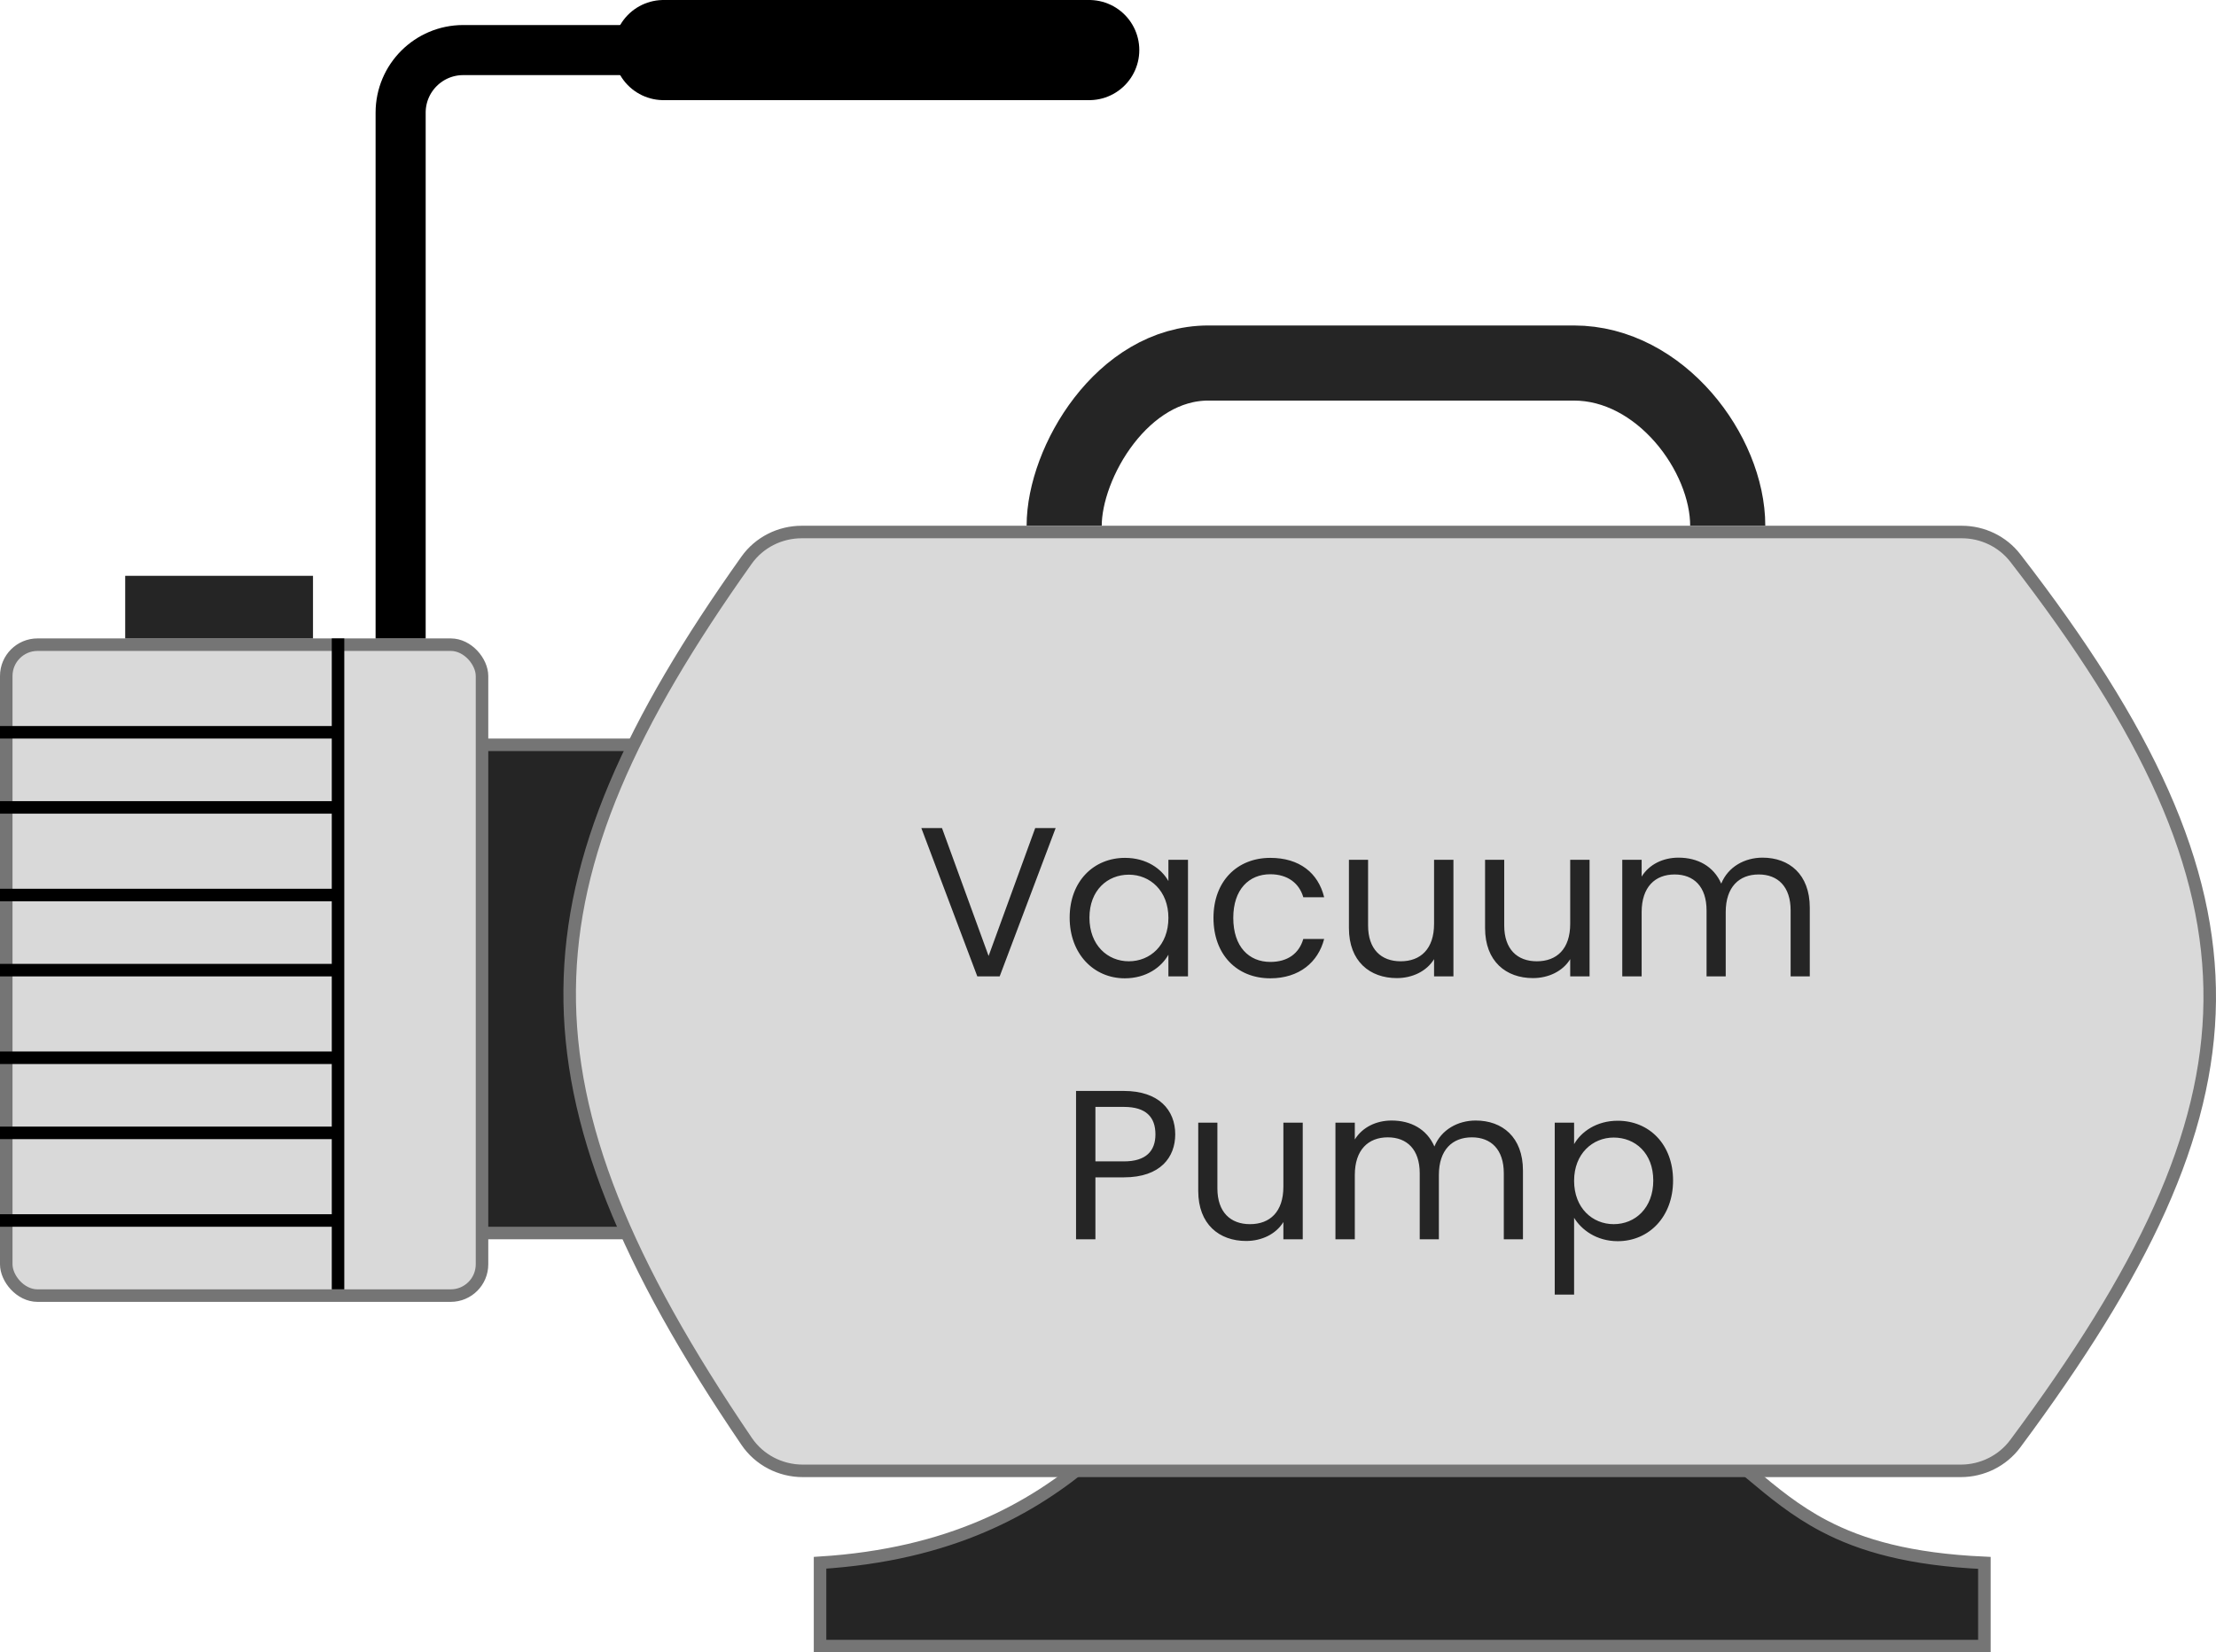 <svg width="177" height="132" viewBox="0 0 177 132" fill="none" xmlns="http://www.w3.org/2000/svg">
<path d="M85 42C85 36.944 89.651 29 96.522 29C104.203 29 114.957 29 125.71 29C132.623 29 138 36.222 138 42" stroke="#252525" stroke-width="6"/>
<rect x="21.5" y="59.5" width="29" height="39" fill="#252525" stroke="#757575"/>
<path d="M65.5 131.5V124.843C75.904 124.189 82.407 120.545 87.168 116.5H138.357C138.866 116.91 139.363 117.325 139.86 117.74C141.629 119.219 143.398 120.697 145.712 121.909C148.679 123.463 152.536 124.584 158.5 124.852V131.5H65.5Z" fill="#252525" stroke="#757575"/>
<rect x="0.5" y="51.5" width="38" height="52" rx="2.5" fill="#D9D9D9" stroke="#757575"/>
<path d="M59.63 44.753C60.64 43.332 62.289 42.5 64.04 42.5H156.694C158.366 42.5 159.954 43.264 160.973 44.581C171.587 58.297 176.605 69.157 176.498 79.956C176.392 90.761 171.154 101.619 160.966 115.33C159.949 116.699 158.328 117.5 156.615 117.5H64.119C62.328 117.5 60.644 116.627 59.642 115.151C49.977 100.931 45.403 89.823 45.502 79.06C45.6 68.299 50.37 57.784 59.63 44.753Z" fill="#D9D9D9" stroke="#757575"/>
<path d="M78.963 76.368L75.24 66.151H73.591L78.062 78H79.847L84.318 66.151H82.686L78.963 76.368ZM85.437 73.308C85.437 76.198 87.358 78.153 89.84 78.153C91.557 78.153 92.764 77.269 93.325 76.266V78H94.889V68.684H93.325V70.384C92.781 69.415 91.591 68.531 89.857 68.531C87.358 68.531 85.437 70.401 85.437 73.308ZM93.325 73.325C93.325 75.518 91.863 76.793 90.163 76.793C88.463 76.793 87.018 75.501 87.018 73.308C87.018 71.115 88.463 69.874 90.163 69.874C91.863 69.874 93.325 71.166 93.325 73.325ZM96.925 73.325C96.925 76.283 98.812 78.153 101.464 78.153C103.776 78.153 105.289 76.861 105.765 75.008H104.099C103.759 76.181 102.841 76.844 101.464 76.844C99.764 76.844 98.506 75.637 98.506 73.325C98.506 71.047 99.764 69.84 101.464 69.84C102.841 69.84 103.776 70.554 104.099 71.676H105.765C105.289 69.721 103.776 68.531 101.464 68.531C98.812 68.531 96.925 70.401 96.925 73.325ZM116.091 68.684H114.544V73.801C114.544 75.807 113.473 76.793 111.875 76.793C110.311 76.793 109.274 75.824 109.274 73.937V68.684H107.744V74.141C107.744 76.81 109.427 78.136 111.569 78.136C112.81 78.136 113.949 77.592 114.544 76.623V78H116.091V68.684ZM126.965 68.684H125.418V73.801C125.418 75.807 124.347 76.793 122.749 76.793C121.185 76.793 120.148 75.824 120.148 73.937V68.684H118.618V74.141C118.618 76.81 120.301 78.136 122.443 78.136C123.684 78.136 124.823 77.592 125.418 76.623V78H126.965V68.684ZM143.024 78H144.554V72.509C144.554 69.84 142.905 68.514 140.78 68.514C139.352 68.514 138.026 69.245 137.482 70.588C136.87 69.194 135.595 68.514 134.065 68.514C132.841 68.514 131.736 69.041 131.124 70.027V68.684H129.577V78H131.124V72.866C131.124 70.86 132.195 69.857 133.759 69.857C135.289 69.857 136.309 70.826 136.309 72.73V78H137.839V72.866C137.839 70.86 138.91 69.857 140.474 69.857C142.004 69.857 143.024 70.826 143.024 72.73V78ZM87.495 92.778V88.426H89.773C91.541 88.426 92.289 89.242 92.289 90.619C92.289 91.945 91.541 92.778 89.773 92.778H87.495ZM93.87 90.619C93.87 88.681 92.561 87.151 89.773 87.151H85.948V99H87.495V94.053H89.773C92.714 94.053 93.87 92.421 93.87 90.619ZM104.055 89.684H102.508V94.801C102.508 96.807 101.437 97.793 99.839 97.793C98.275 97.793 97.238 96.824 97.238 94.937V89.684H95.708V95.141C95.708 97.81 97.391 99.136 99.533 99.136C100.774 99.136 101.913 98.592 102.508 97.623V99H104.055V89.684ZM120.114 99H121.644V93.509C121.644 90.84 119.995 89.514 117.87 89.514C116.442 89.514 115.116 90.245 114.572 91.588C113.96 90.194 112.685 89.514 111.155 89.514C109.931 89.514 108.826 90.041 108.214 91.027V89.684H106.667V99H108.214V93.866C108.214 91.86 109.285 90.857 110.849 90.857C112.379 90.857 113.399 91.826 113.399 93.73V99H114.929V93.866C114.929 91.86 116 90.857 117.564 90.857C119.094 90.857 120.114 91.826 120.114 93.73V99ZM125.729 91.401V89.684H124.182V103.42H125.729V97.283C126.307 98.235 127.514 99.153 129.214 99.153C131.713 99.153 133.634 97.198 133.634 94.308C133.634 91.401 131.713 89.531 129.214 89.531C127.514 89.531 126.29 90.415 125.729 91.401ZM132.053 94.308C132.053 96.501 130.608 97.793 128.891 97.793C127.208 97.793 125.729 96.518 125.729 94.325C125.729 92.166 127.208 90.874 128.891 90.874C130.608 90.874 132.053 92.115 132.053 94.308Z" fill="#252525"/>
<rect x="10" y="46" width="15" height="5" fill="#252525"/>
<line y1="58.5" x2="27" y2="58.5" stroke="black"/>
<line y1="64.5" x2="27" y2="64.5" stroke="black"/>
<line y1="71.5" x2="27" y2="71.5" stroke="black"/>
<line y1="77.5" x2="27" y2="77.5" stroke="black"/>
<line y1="84.5" x2="27" y2="84.5" stroke="black"/>
<line y1="90.5" x2="27" y2="90.5" stroke="black"/>
<line y1="97.5" x2="27" y2="97.5" stroke="black"/>
<path d="M27 51V103" stroke="black"/>
<path d="M32 51V9C32 6.239 34.239 4 37 4H65" stroke="black" stroke-width="4"/>
<path d="M53 4H87" stroke="black" stroke-width="8" stroke-linecap="round"/>
</svg>
